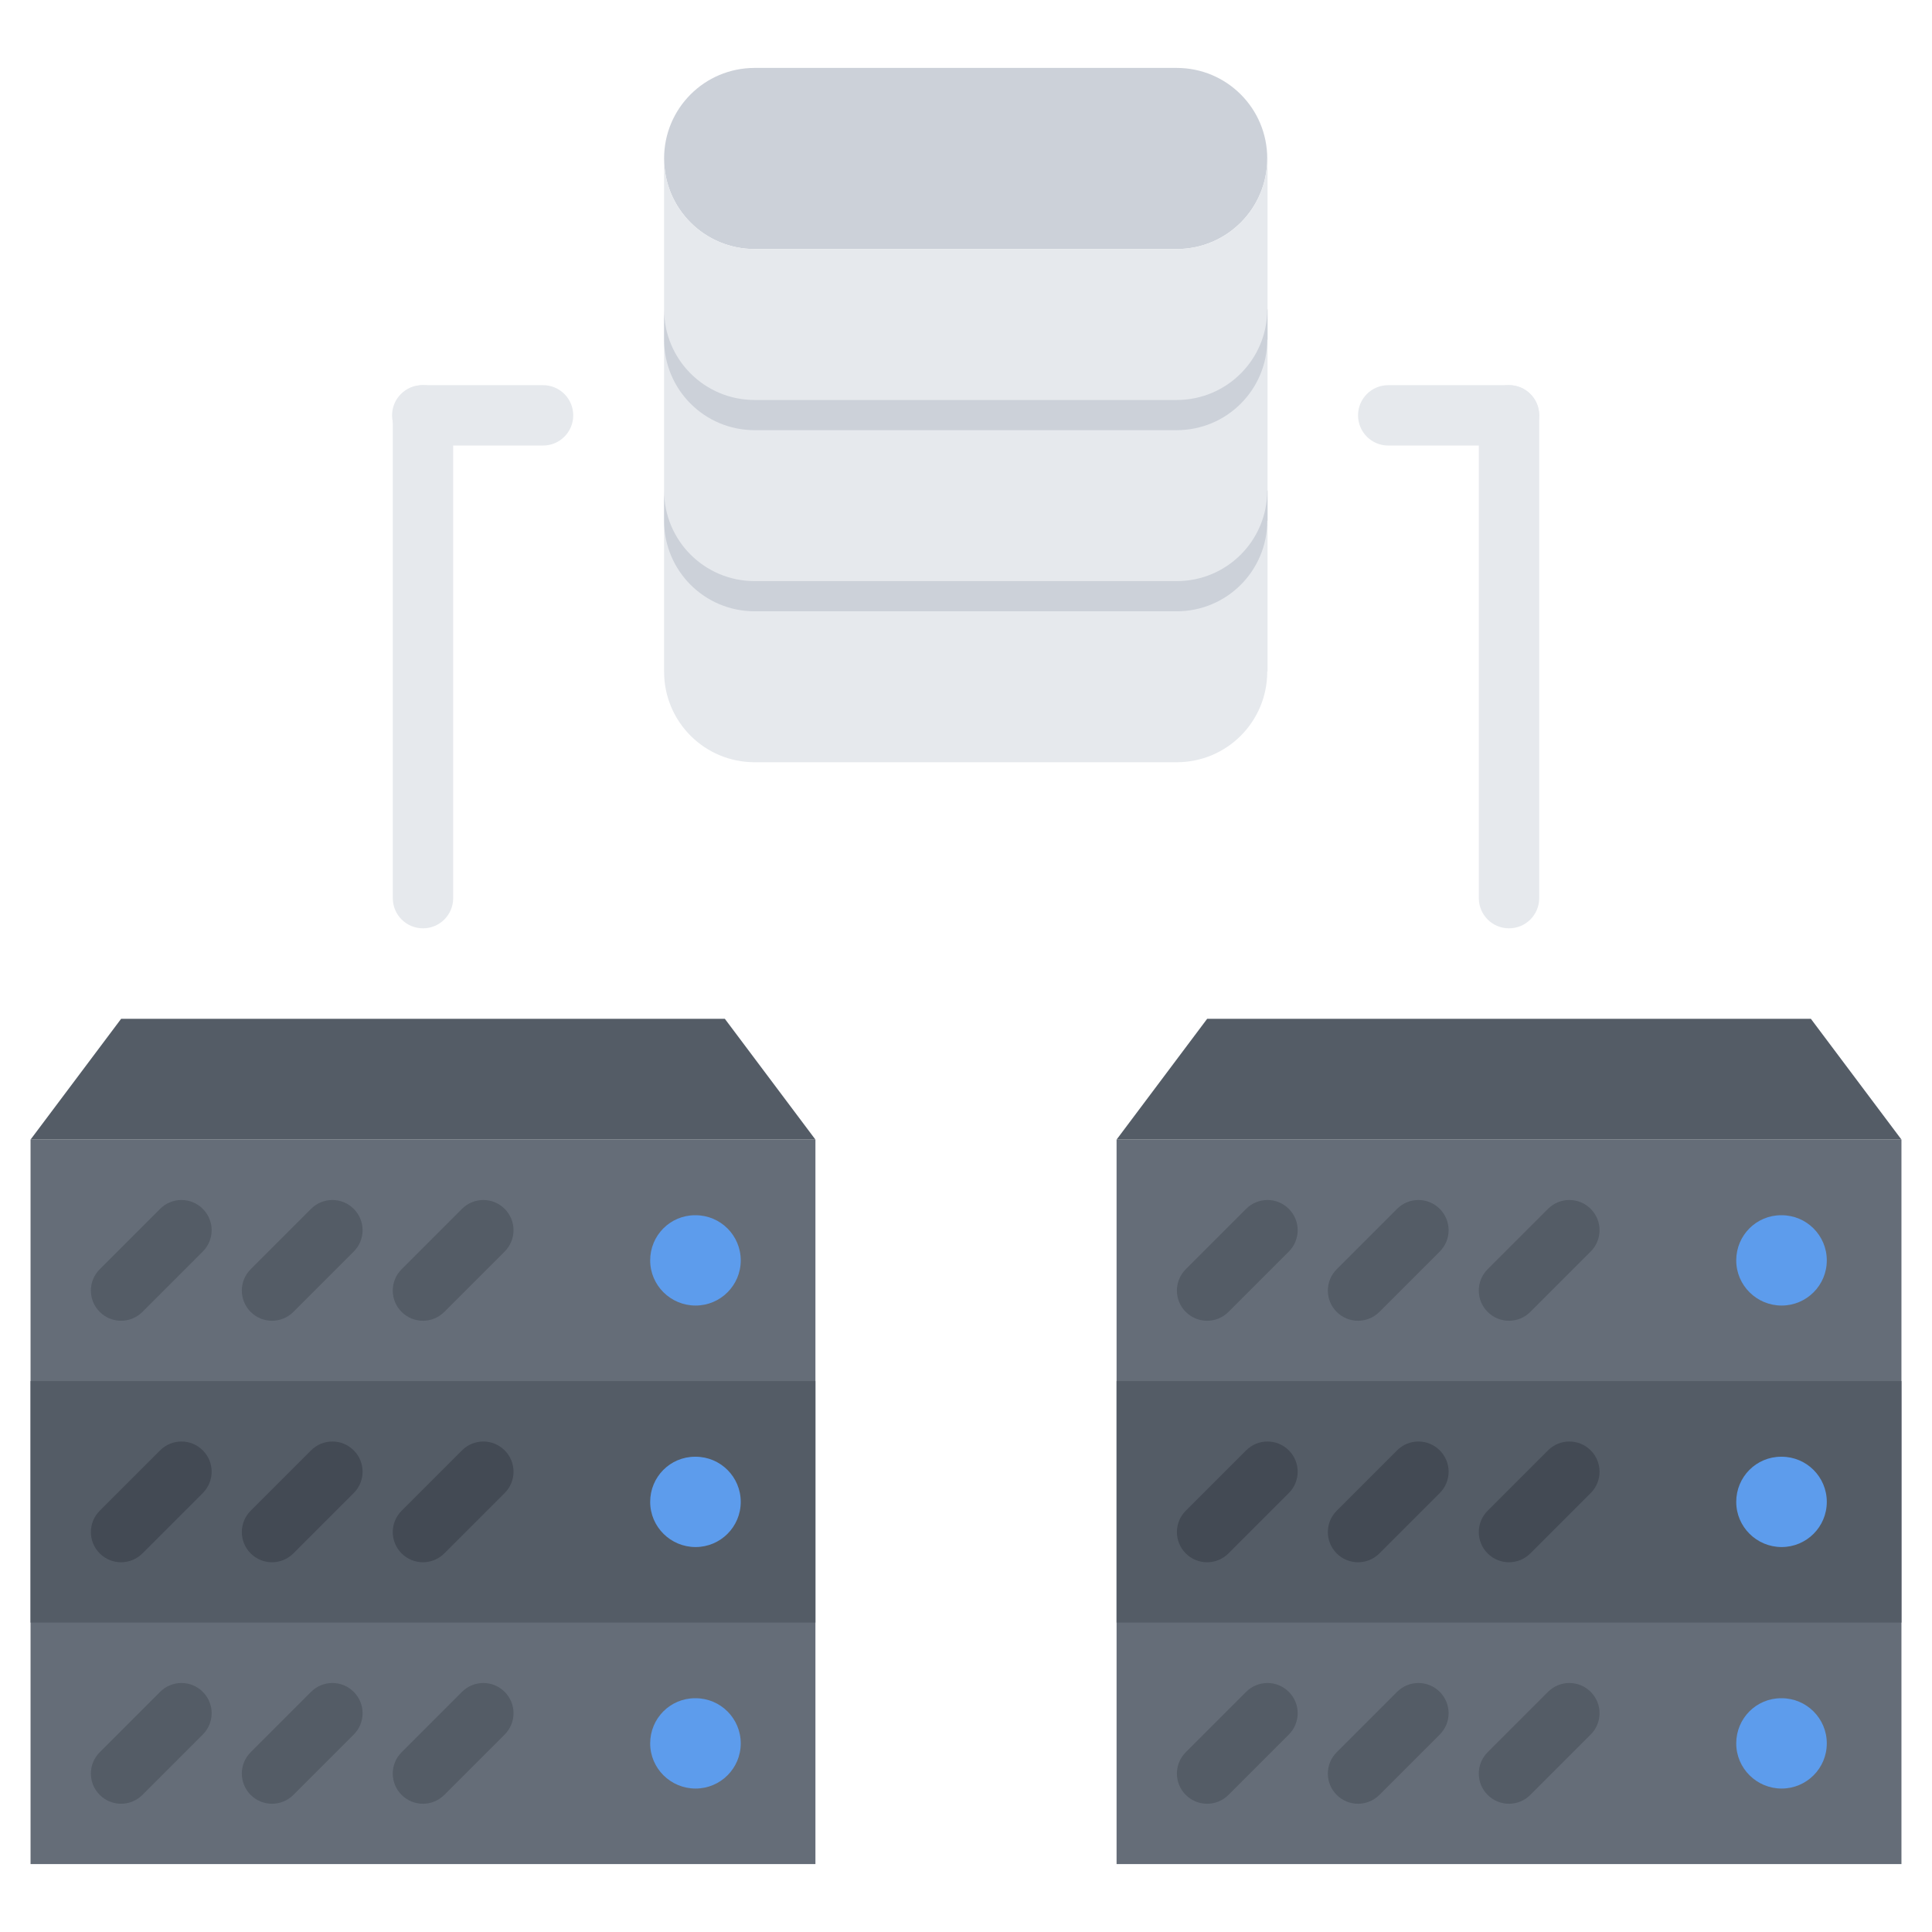 <?xml version="1.0" encoding="utf-8"?>
<!-- Generator: Adobe Illustrator 16.0.0, SVG Export Plug-In . SVG Version: 6.00 Build 0)  -->
<!DOCTYPE svg PUBLIC "-//W3C//DTD SVG 1.1//EN" "http://www.w3.org/Graphics/SVG/1.1/DTD/svg11.dtd">
<svg version="1.1" id="icons" xmlns="http://www.w3.org/2000/svg" xmlns:xlink="http://www.w3.org/1999/xlink" x="0px" y="0px"
	 width="64px" height="64px" viewBox="0 0 64 64" enable-background="new 0 0 64 64" xml:space="preserve">
<g>
	<path fill="#E6E9ED" d="M38.979,19.75c1.66,0,3-1.34,3-3h0.01v5.49l-0.01,0.01c0,1.66-1.34,3-3,3h-13.98c-1.66,0-3-1.34-3-3v-0.01
		v-5.49c0,1.66,1.34,3,3,3H38.979z"/>
	<path fill="#E6E9ED" d="M38.979,13.75c1.66,0,3-1.34,3-3h0.01v6h-0.01c0,1.66-1.34,3-3,3h-13.98c-1.66,0-3-1.34-3-3v-6
		c0,1.66,1.34,3,3,3H38.979z"/>
	<path fill="#CCD1D9" d="M38.979,2.25c1.66,0,3,1.34,3,3s-1.34,3-3,3h-13.98c-1.66,0-3-1.34-3-3s1.34-3,3-3H38.979z"/>
	<path fill="#E6E9ED" d="M38.979,8.25c1.66,0,3-1.34,3-3h0.01v5.5h-0.01c0,1.66-1.34,3-3,3h-13.98c-1.66,0-3-1.34-3-3v-5.5
		c0,1.66,1.34,3,3,3H38.979z"/>
	<path fill="#CCD1D9" d="M38.979,13.25h-13.98c-1.66,0-3-1.34-3-3v1c0,1.66,1.34,3,3,3h13.98c1.66,0,3-1.34,3-3h0.01v-1h-0.01
		C41.979,11.91,40.639,13.25,38.979,13.25z"/>
	<path fill="#CCD1D9" d="M38.979,19.25h-13.98c-1.66,0-3-1.34-3-3v1c0,1.66,1.34,3,3,3h13.98c1.66,0,3-1.34,3-3h0.01v-1h-0.01
		C41.979,17.91,40.639,19.25,38.979,19.25z"/>
	<g>
		<rect x="36.988" y="37.75" fill="#656D78" width="26" height="24"/>
		<rect x="36.988" y="45.75" fill="#545C66" width="26" height="8"/>
		<polygon fill="#545C66" points="59.988,33.75 62.988,37.75 36.988,37.75 39.988,33.75 		"/>
		<g>
			<path fill="#5D9CEC" d="M59.019,43.248c-0.827,0-1.504-0.669-1.504-1.496s0.662-1.496,1.488-1.496h0.016
				c0.826,0,1.496,0.669,1.496,1.496S59.845,43.248,59.019,43.248z"/>
		</g>
		<g>
			<path fill="#545C66" d="M39.987,43.752c-0.256,0-0.512-0.098-0.707-0.293c-0.391-0.391-0.391-1.023,0-1.414l2-2
				c0.391-0.391,1.023-0.391,1.414,0s0.391,1.023,0,1.414l-2,2C40.499,43.654,40.243,43.752,39.987,43.752z"/>
		</g>
		<g>
			<path fill="#545C66" d="M44.987,43.752c-0.256,0-0.512-0.098-0.707-0.293c-0.391-0.391-0.391-1.023,0-1.414l2-2
				c0.391-0.391,1.023-0.391,1.414,0s0.391,1.023,0,1.414l-2,2C45.499,43.654,45.243,43.752,44.987,43.752z"/>
		</g>
		<g>
			<path fill="#545C66" d="M49.987,43.752c-0.256,0-0.512-0.098-0.707-0.293c-0.391-0.391-0.391-1.023,0-1.414l2-2
				c0.391-0.391,1.023-0.391,1.414,0s0.391,1.023,0,1.414l-2,2C50.499,43.654,50.243,43.752,49.987,43.752z"/>
		</g>
		<g>
			<path fill="#5D9CEC" d="M59.019,51.248c-0.827,0-1.504-0.669-1.504-1.496s0.662-1.496,1.488-1.496h0.016
				c0.826,0,1.496,0.669,1.496,1.496S59.845,51.248,59.019,51.248z"/>
		</g>
		<g>
			<path fill="#434A54" d="M39.987,51.752c-0.256,0-0.512-0.098-0.707-0.293c-0.391-0.391-0.391-1.023,0-1.414l2-2
				c0.391-0.391,1.023-0.391,1.414,0s0.391,1.023,0,1.414l-2,2C40.499,51.654,40.243,51.752,39.987,51.752z"/>
		</g>
		<g>
			<path fill="#434A54" d="M44.987,51.752c-0.256,0-0.512-0.098-0.707-0.293c-0.391-0.391-0.391-1.023,0-1.414l2-2
				c0.391-0.391,1.023-0.391,1.414,0s0.391,1.023,0,1.414l-2,2C45.499,51.654,45.243,51.752,44.987,51.752z"/>
		</g>
		<g>
			<path fill="#434A54" d="M49.987,51.752c-0.256,0-0.512-0.098-0.707-0.293c-0.391-0.391-0.391-1.023,0-1.414l2-2
				c0.391-0.391,1.023-0.391,1.414,0s0.391,1.023,0,1.414l-2,2C50.499,51.654,50.243,51.752,49.987,51.752z"/>
		</g>
		<g>
			<path fill="#5D9CEC" d="M59.019,59.248c-0.827,0-1.504-0.669-1.504-1.496s0.662-1.496,1.488-1.496h0.016
				c0.826,0,1.496,0.669,1.496,1.496S59.845,59.248,59.019,59.248z"/>
		</g>
		<g>
			<path fill="#545C66" d="M39.987,59.752c-0.256,0-0.512-0.098-0.707-0.293c-0.391-0.391-0.391-1.023,0-1.414l2-2
				c0.391-0.391,1.023-0.391,1.414,0s0.391,1.023,0,1.414l-2,2C40.499,59.654,40.243,59.752,39.987,59.752z"/>
		</g>
		<g>
			<path fill="#545C66" d="M44.987,59.752c-0.256,0-0.512-0.098-0.707-0.293c-0.391-0.391-0.391-1.023,0-1.414l2-2
				c0.391-0.391,1.023-0.391,1.414,0s0.391,1.023,0,1.414l-2,2C45.499,59.654,45.243,59.752,44.987,59.752z"/>
		</g>
		<g>
			<path fill="#545C66" d="M49.987,59.752c-0.256,0-0.512-0.098-0.707-0.293c-0.391-0.391-0.391-1.023,0-1.414l2-2
				c0.391-0.391,1.023-0.391,1.414,0s0.391,1.023,0,1.414l-2,2C50.499,59.654,50.243,59.752,49.987,59.752z"/>
		</g>
	</g>
	<g>
		<rect x="1.012" y="37.75" fill="#656D78" width="26" height="24"/>
		<rect x="1.012" y="45.75" fill="#545C66" width="26" height="8"/>
		<polygon fill="#545C66" points="24.012,33.75 27.012,37.75 1.012,37.75 4.012,33.75 		"/>
		<g>
			<path fill="#5D9CEC" d="M23.042,43.248c-0.827,0-1.504-0.669-1.504-1.496s0.662-1.496,1.488-1.496h0.016
				c0.826,0,1.496,0.669,1.496,1.496S23.868,43.248,23.042,43.248z"/>
		</g>
		<g>
			<path fill="#545C66" d="M4.011,43.752c-0.256,0-0.512-0.098-0.707-0.293c-0.391-0.391-0.391-1.023,0-1.414l2-2
				c0.391-0.391,1.023-0.391,1.414,0s0.391,1.023,0,1.414l-2,2C4.522,43.654,4.267,43.752,4.011,43.752z"/>
		</g>
		<g>
			<path fill="#545C66" d="M9.011,43.752c-0.256,0-0.512-0.098-0.707-0.293c-0.391-0.391-0.391-1.023,0-1.414l2-2
				c0.391-0.391,1.023-0.391,1.414,0s0.391,1.023,0,1.414l-2,2C9.522,43.654,9.267,43.752,9.011,43.752z"/>
		</g>
		<g>
			<path fill="#545C66" d="M14.011,43.752c-0.256,0-0.512-0.098-0.707-0.293c-0.391-0.391-0.391-1.023,0-1.414l2-2
				c0.391-0.391,1.023-0.391,1.414,0s0.391,1.023,0,1.414l-2,2C14.522,43.654,14.267,43.752,14.011,43.752z"/>
		</g>
		<g>
			<path fill="#5D9CEC" d="M23.042,51.248c-0.827,0-1.504-0.669-1.504-1.496s0.662-1.496,1.488-1.496h0.016
				c0.826,0,1.496,0.669,1.496,1.496S23.868,51.248,23.042,51.248z"/>
		</g>
		<g>
			<path fill="#434A54" d="M4.011,51.752c-0.256,0-0.512-0.098-0.707-0.293c-0.391-0.391-0.391-1.023,0-1.414l2-2
				c0.391-0.391,1.023-0.391,1.414,0s0.391,1.023,0,1.414l-2,2C4.522,51.654,4.267,51.752,4.011,51.752z"/>
		</g>
		<g>
			<path fill="#434A54" d="M9.011,51.752c-0.256,0-0.512-0.098-0.707-0.293c-0.391-0.391-0.391-1.023,0-1.414l2-2
				c0.391-0.391,1.023-0.391,1.414,0s0.391,1.023,0,1.414l-2,2C9.522,51.654,9.267,51.752,9.011,51.752z"/>
		</g>
		<g>
			<path fill="#434A54" d="M14.011,51.752c-0.256,0-0.512-0.098-0.707-0.293c-0.391-0.391-0.391-1.023,0-1.414l2-2
				c0.391-0.391,1.023-0.391,1.414,0s0.391,1.023,0,1.414l-2,2C14.522,51.654,14.267,51.752,14.011,51.752z"/>
		</g>
		<g>
			<path fill="#5D9CEC" d="M23.042,59.248c-0.827,0-1.504-0.669-1.504-1.496s0.662-1.496,1.488-1.496h0.016
				c0.826,0,1.496,0.669,1.496,1.496S23.868,59.248,23.042,59.248z"/>
		</g>
		<g>
			<path fill="#545C66" d="M4.011,59.752c-0.256,0-0.512-0.098-0.707-0.293c-0.391-0.391-0.391-1.023,0-1.414l2-2
				c0.391-0.391,1.023-0.391,1.414,0s0.391,1.023,0,1.414l-2,2C4.522,59.654,4.267,59.752,4.011,59.752z"/>
		</g>
		<g>
			<path fill="#545C66" d="M9.011,59.752c-0.256,0-0.512-0.098-0.707-0.293c-0.391-0.391-0.391-1.023,0-1.414l2-2
				c0.391-0.391,1.023-0.391,1.414,0s0.391,1.023,0,1.414l-2,2C9.522,59.654,9.267,59.752,9.011,59.752z"/>
		</g>
		<g>
			<path fill="#545C66" d="M14.011,59.752c-0.256,0-0.512-0.098-0.707-0.293c-0.391-0.391-0.391-1.023,0-1.414l2-2
				c0.391-0.391,1.023-0.391,1.414,0s0.391,1.023,0,1.414l-2,2C14.522,59.654,14.267,59.752,14.011,59.752z"/>
		</g>
	</g>
	<g>
		<path fill="#E6E9ED" d="M14.012,30.752c-0.553,0-1-0.447-1-1V13.759c0-0.552,0.447-1,1-1s1,0.448,1,1v15.993
			C15.012,30.305,14.564,30.752,14.012,30.752z"/>
	</g>
	<g>
		<path fill="#E6E9ED" d="M17.989,14.759h-4.001c-0.553,0-1-0.448-1-1s0.447-1,1-1h4.001c0.553,0,1,0.448,1,1
			S18.542,14.759,17.989,14.759z"/>
	</g>
	<g>
		<path fill="#E6E9ED" d="M49.988,30.752c-0.553,0-1-0.447-1-1V13.759c0-0.552,0.447-1,1-1s1,0.448,1,1v15.993
			C50.988,30.305,50.541,30.752,49.988,30.752z"/>
	</g>
	<g>
		<path fill="#E6E9ED" d="M49.988,14.759h-4.001c-0.553,0-1-0.448-1-1s0.447-1,1-1h4.001c0.553,0,1,0.448,1,1
			S50.541,14.759,49.988,14.759z"/>
	</g>
</g>
</svg>
